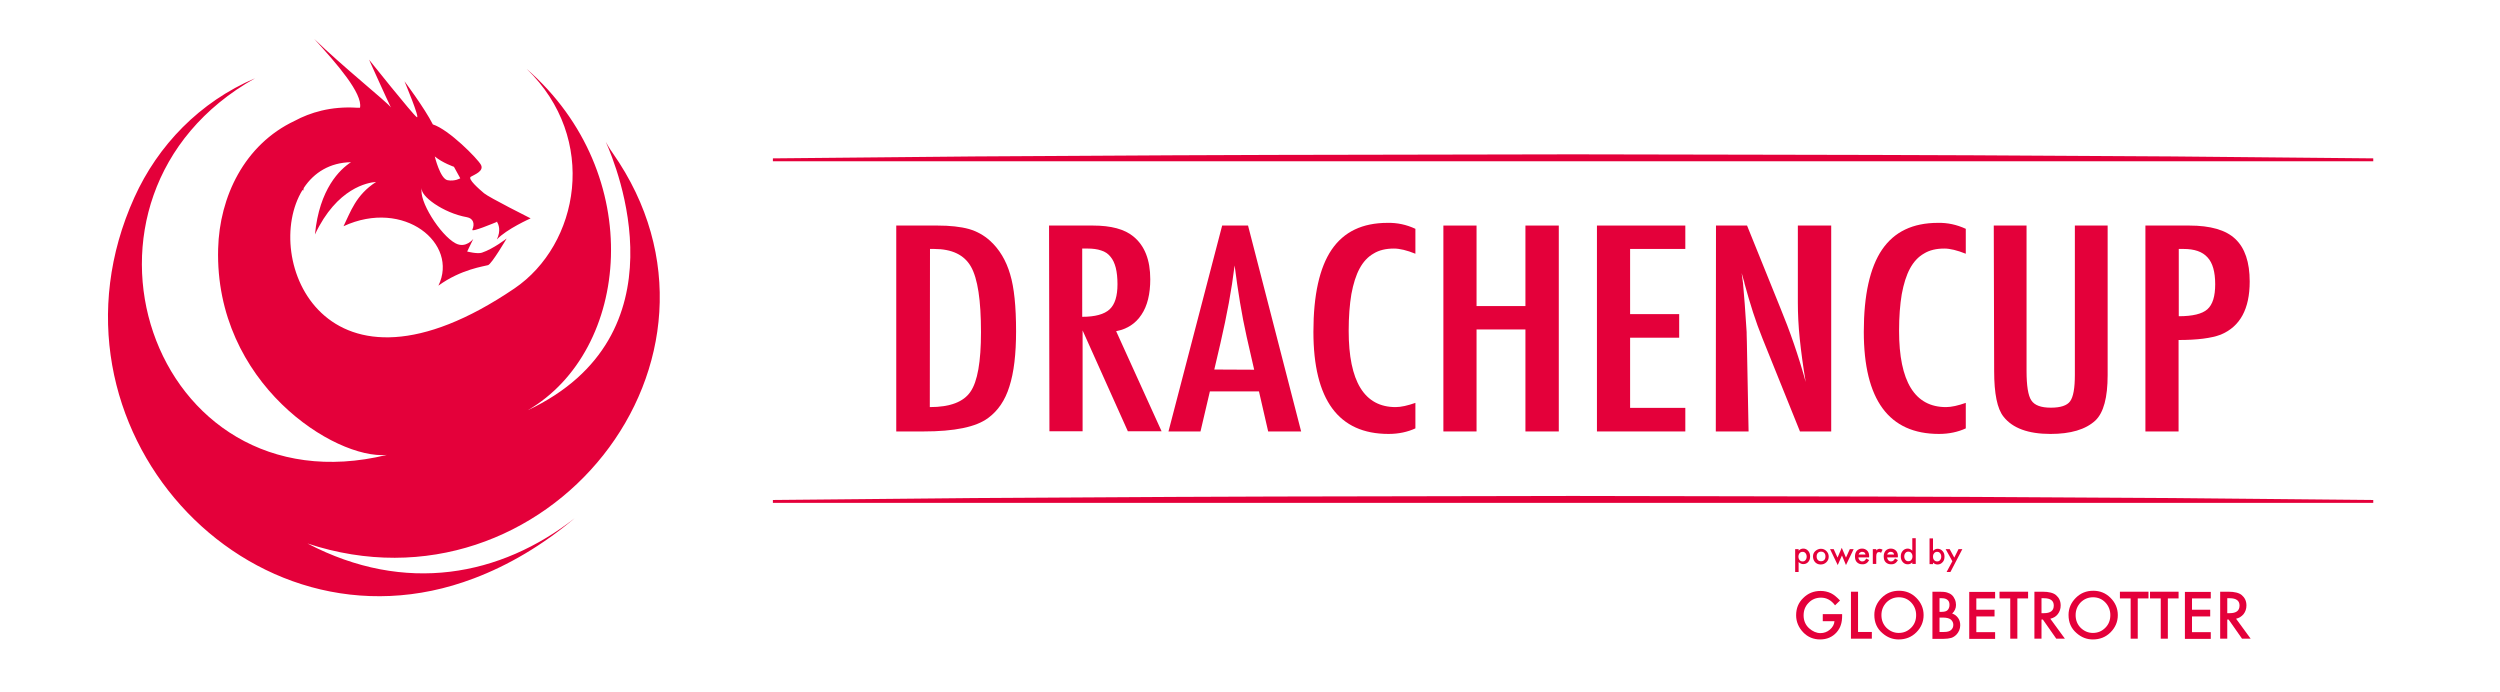 <?xml version="1.0" encoding="iso-8859-1"?>
<!-- Generator: Adobe Illustrator 26.0.2, SVG Export Plug-In . SVG Version: 6.00 Build 0)  -->
<svg version="1.1" id="Ebene_1" xmlns="http://www.w3.org/2000/svg" xmlns:xlink="http://www.w3.org/1999/xlink" x="0px" y="0px"
	 viewBox="0 0 1000 276.63" style="enable-background:new 0 0 1000 276.63;" xml:space="preserve">
<path style="fill:#E4003A;stroke:#E4003A;stroke-miterlimit:10;" d="M309.655,63.843l79.903-0.767l79.903-0.46l19.937-0.077
	l19.937-0.077l39.952-0.077l79.903-0.153l79.903,0.153c26.609,0.077,53.218,0.077,79.903,0.23l79.903,0.46l79.903,0.767v0.153
	H309.655V63.843L309.655,63.843z"/>
<path style="fill:#E4003A;stroke:#E4003A;stroke-miterlimit:10;" d="M309.655,200.491l79.903-0.767l79.903-0.46l19.937-0.077
	l19.937-0.077l39.952-0.077l79.903-0.153l79.903,0.153c26.609,0.077,53.218,0.077,79.903,0.23l79.903,0.46l79.903,0.767v0.153
	H309.655V200.491L309.655,200.491z"/>
<path style="fill:#E4003A;" d="M371.921,162.84c8.128,0,13.496-2.07,16.257-6.135c2.837-4.064,4.218-12.039,4.218-23.848
	c0-12.729-1.304-21.394-3.987-26.149c-2.684-4.754-7.592-7.131-14.8-7.131h-1.61L371.921,162.84L371.921,162.84z M358.579,90.222
	h16.41c4.984,0,9.202,0.46,12.576,1.38c3.144,0.92,5.981,2.454,8.512,4.754c3.681,3.374,6.365,7.822,7.975,13.343
	c1.61,5.291,2.377,12.883,2.377,22.775c0,9.049-0.844,16.487-2.684,22.161c-1.687,5.444-4.524,9.662-8.512,12.576
	c-4.831,3.604-13.419,5.368-25.919,5.368h-10.812V90.222H358.579z"/>
<path style="fill:#E4003A;" d="M432.884,126.723c5.138,0,8.818-0.997,10.966-2.991c2.147-1.994,3.144-5.368,3.144-10.045
	c0-2.531-0.23-4.754-0.69-6.595c-0.46-1.764-1.15-3.297-2.147-4.448c-0.92-1.15-2.147-1.994-3.681-2.454
	c-1.534-0.537-3.374-0.767-5.368-0.767h-2.224V126.723L432.884,126.723z M419.618,90.222h17.56c7.285,0,12.653,1.457,16.18,4.371
	c4.524,3.681,6.748,9.432,6.748,17.1c0,5.905-1.15,10.659-3.527,14.186c-2.377,3.604-5.751,5.751-10.122,6.595l18.174,40.028
	h-13.496l-18.097-40.335v40.335h-13.266L419.618,90.222L419.618,90.222z"/>
<path style="fill:#E4003A;" d="M501.668,147.887l-2.991-13.113c-1.994-8.895-3.527-18.404-4.831-28.603
	c-0.613,4.908-1.38,9.969-2.3,14.953c-0.92,5.061-2.07,10.429-3.374,16.18l-2.454,10.505L501.668,147.887L501.668,147.887
	L501.668,147.887z M488.862,90.222h10.352l21.241,82.357h-13.189l-3.681-16.027h-19.631l-3.757,16.027h-12.806L488.862,90.222
	L488.862,90.222z"/>
<path style="fill:#E4003A;" d="M566.158,91.525v9.969c-3.374-1.38-6.288-2.07-8.588-2.07c-3.144,0-5.905,0.613-8.128,1.994
	c-2.3,1.304-4.141,3.297-5.598,5.981c-1.457,2.684-2.531,6.135-3.297,10.275c-0.69,4.141-1.074,9.049-1.074,14.646
	c0,20.321,6.288,30.52,18.787,30.52c2.147,0,4.831-0.613,7.898-1.687v10.199c-3.144,1.457-6.748,2.224-10.736,2.224
	c-20.014,0-30.06-13.649-30.06-40.872c0-14.723,2.454-25.689,7.285-32.82c4.908-7.208,12.346-10.736,22.391-10.736
	C558.873,89.072,562.554,89.838,566.158,91.525L566.158,91.525z"/>
<polygon style="fill:#E4003A;" points="577.353,90.222 590.619,90.222 590.619,122.428 610.173,122.428 610.173,90.222 
	623.516,90.222 623.516,172.579 610.173,172.579 610.173,131.784 590.619,131.784 590.619,172.579 577.353,172.579 "/>
<polygon style="fill:#E4003A;" points="638.776,90.222 674.127,90.222 674.127,99.577 652.042,99.577 652.042,125.649 
	671.673,125.649 671.673,135.081 652.042,135.081 652.042,163.147 674.127,163.147 674.127,172.579 638.776,172.579 "/>
<path style="fill:#E4003A;" d="M686.396,90.222h12.423l13.266,32.82c3.834,9.279,7.285,19.171,10.199,29.753
	c-1.074-6.365-1.84-12.116-2.377-17.254c-0.537-5.138-0.767-10.045-0.767-14.57v-30.75h13.343v82.357h-12.499l-14.953-37.114
	c-1.38-3.451-2.684-6.978-3.834-10.582c-1.15-3.604-2.3-7.438-3.374-11.426c-0.077-0.46-0.23-1.15-0.46-1.764
	c-0.23-0.69-0.46-1.534-0.69-2.454c0.077,0.92,0.23,1.687,0.307,2.377c0.077,0.69,0.153,1.227,0.23,1.687l0.69,8.358l0.69,10.199
	c0.077,0.613,0.077,1.304,0.077,2.07c0,0.767,0.077,1.764,0.077,2.761l0.69,35.887h-13.113L686.396,90.222L686.396,90.222z"/>
<path style="fill:#E4003A;" d="M786.313,91.525v9.969c-3.451-1.38-6.288-2.07-8.588-2.07c-3.144,0-5.905,0.613-8.128,1.994
	c-2.3,1.304-4.141,3.297-5.598,5.981c-1.457,2.684-2.531,6.135-3.297,10.275c-0.69,4.141-1.074,9.049-1.074,14.646
	c0,20.321,6.288,30.52,18.787,30.52c2.147,0,4.831-0.613,7.898-1.687v10.199c-3.144,1.457-6.748,2.224-10.735,2.224
	c-20.014,0-30.06-13.649-30.06-40.872c0-14.723,2.454-25.689,7.285-32.82c4.908-7.208,12.346-10.736,22.391-10.736
	C779.028,89.072,782.632,89.838,786.313,91.525L786.313,91.525z"/>
<path style="fill:#E4003A;" d="M797.508,90.222h13.113v58.125c0,5.905,0.613,9.892,1.917,11.809
	c1.304,1.994,3.911,2.914,7.822,2.914c3.834,0,6.441-0.843,7.668-2.531c1.304-1.764,1.917-5.291,1.917-10.582V90.222h13.113v59.812
	c0,8.972-1.61,15.03-4.908,18.174c-3.911,3.604-9.892,5.368-17.944,5.368c-8.895,0-15.183-2.3-18.787-6.901
	c-2.531-3.144-3.757-9.202-3.757-18.25L797.508,90.222L797.508,90.222z"/>
<path style="fill:#E4003A;" d="M871.507,126.493c5.521,0,9.355-0.92,11.426-2.761c2.147-1.917,3.144-5.214,3.144-10.045
	c0-4.908-0.997-8.512-3.067-10.736c-2.07-2.3-5.214-3.374-9.662-3.374h-1.84V126.493L871.507,126.493z M858.164,90.222h17.56
	c8.435,0,14.646,1.764,18.404,5.368c3.834,3.604,5.751,9.279,5.751,17.023c0,10.966-3.834,18.02-11.579,21.241
	c-3.834,1.457-9.509,2.147-16.87,2.147v36.577h-13.266V90.222L858.164,90.222z"/>
<path style="fill:#E4003A;" d="M181.576,66.716l2.531,4.601c0,0-2.147,1.304-5.061,0.767c-2.991-0.537-5.138-9.509-5.138-9.509
	C177.052,65.182,181.576,66.716,181.576,66.716L181.576,66.716z M245.069,61.195c-1.38-1.917-2.224-3.527-2.761-4.448
	c4.448,9.892,32.13,77.449-31.21,107.355c41.025-23.848,47.85-94.396-0.46-136.571c28.986,27.989,21.011,70.318-4.908,87.878
	c-76.069,51.607-101.374-12.346-84.734-39.415c0.077,0.077,0.23,0.153,0.307,0.23c0.077-0.383,0.077-0.69,0.23-1.074
	c4.064-6.135,10.429-10.122,18.864-10.275c-4.371,2.837-12.653,10.582-14.416,28.909c8.818-18.71,21.241-20.781,24.462-21.011
	c-8.128,5.214-10.199,11.962-13.036,17.714c24.232-11.196,46.163,6.978,37.958,23.772c9.049-6.595,18.404-7.745,19.861-8.205
	s7.438-10.659,7.438-10.659s-5.291,4.141-9.892,5.674c-1.764,0.613-5.905-0.46-5.905-0.46l2.454-5.061c0,0-2.991,3.987-7.131,1.764
	c-6.135-3.297-14.953-17.33-13.419-22.085c-0.92,2.991,8.435,9.969,18.02,11.656c2.454,0.46,3.221,2.531,2.147,4.984
	c-0.537,1.227,8.742-2.684,9.892-3.144c-0.23-0.307-0.383-0.46-0.383-0.46l0.46,0.46c0,0-0.077,0-0.077,0.077
	c0.613,0.997,1.61,3.374-0.077,6.978c3.834-4.141,13.496-8.435,13.496-8.435s-16.64-8.358-18.634-10.045
	c-1.994-1.687-6.671-5.751-5.291-6.595c1.38-0.844,5.368-2.224,4.064-4.754c-1.304-2.454-12.883-14.186-19.247-16.18
	c-3.297-6.518-11.349-17.254-11.349-17.254s6.441,15.336,4.908,14.34S147.606,23.85,147.606,23.85s7.438,16.487,8.742,19.094
	c0.077,0.153,0.153,0.23,0.153,0.307c0.077,0.153,0,0.077-0.153-0.307c-1.917-2.454-18.941-16.027-30.673-27.376
	c9.049,9.892,19.477,21.854,18.327,27.529c-0.383,0-0.767,0-1.15,0c-10.582-0.69-18.941,1.994-24.922,5.214
	c-20.244,9.509-30.136,30.52-30.673,51.147c-1.457,53.831,46.7,84.427,67.48,82.51C60.034,205.051,17.859,78.525,102.056,31.289
	c-22.238,9.509-38.878,26.839-48.31,47.696C12.491,170.16,99.372,265.63,189.551,231.353c13.803-5.214,27.376-13.189,40.335-24.078
	c-29.599,23.158-67.787,30.596-106.895,10.122C218.077,248.913,302.811,143.628,245.069,61.195L245.069,61.195z"/>
<g>
	<path style="fill:#E4003A;" d="M719.446,228.787h-1.38v-9.125h1.38v0.613c0.537-0.537,1.15-0.843,1.84-0.843
		c0.844,0,1.457,0.307,1.994,0.92c0.537,0.613,0.767,1.38,0.767,2.224c0,0.92-0.23,1.61-0.767,2.224
		c-0.537,0.613-1.227,0.843-1.994,0.843c-0.69,0-1.304-0.307-1.84-0.843V228.787z M722.667,222.652c0-0.537-0.153-0.997-0.46-1.38
		c-0.307-0.383-0.69-0.537-1.15-0.537c-0.537,0-0.92,0.153-1.227,0.537c-0.307,0.383-0.46,0.843-0.46,1.38s0.153,0.997,0.46,1.38
		c0.307,0.383,0.69,0.537,1.227,0.537c0.46,0,0.844-0.153,1.15-0.537C722.513,223.649,722.667,223.189,722.667,222.652z"/>
	<path style="fill:#E4003A;" d="M725.197,222.576c0-0.843,0.307-1.61,0.92-2.147s1.38-0.92,2.224-0.92c0.92,0,1.61,0.307,2.224,0.92
		c0.613,0.613,0.92,1.38,0.92,2.224c0,0.92-0.307,1.61-0.92,2.224c-0.613,0.613-1.38,0.92-2.3,0.92c-0.92,0-1.61-0.307-2.224-0.92
		C725.504,224.263,725.197,223.496,725.197,222.576z M726.654,222.576c0,0.613,0.153,1.074,0.46,1.38
		c0.307,0.383,0.767,0.537,1.304,0.537s0.997-0.153,1.304-0.537c0.307-0.307,0.46-0.767,0.46-1.38s-0.153-1.074-0.46-1.38
		c-0.307-0.383-0.767-0.537-1.304-0.537s-0.92,0.153-1.304,0.537C726.807,221.579,726.654,222.039,726.654,222.576z"/>
	<path style="fill:#E4003A;" d="M733.479,219.662l1.534,3.374l1.687-3.911l1.687,3.911l1.534-3.374h1.534l-3.067,6.365l-1.61-3.834
		l-1.687,3.834l-3.067-6.365H733.479z"/>
	<path style="fill:#E4003A;" d="M747.588,222.959h-4.218c0,0.46,0.23,0.843,0.46,1.15c0.307,0.307,0.613,0.46,1.074,0.46
		c0.307,0,0.613-0.077,0.844-0.23c0.23-0.153,0.46-0.46,0.767-0.92l1.15,0.613c-0.153,0.307-0.383,0.537-0.537,0.767
		c-0.153,0.23-0.383,0.383-0.613,0.537c-0.23,0.153-0.46,0.23-0.767,0.307c-0.23,0.077-0.537,0.077-0.844,0.077
		c-0.92,0-1.61-0.307-2.147-0.843c-0.537-0.537-0.767-1.304-0.767-2.3c0-0.92,0.23-1.687,0.767-2.3
		c0.537-0.537,1.227-0.843,2.07-0.843s1.534,0.307,2.07,0.843c0.537,0.537,0.767,1.304,0.767,2.3L747.588,222.959z M746.208,221.809
		c-0.153-0.767-0.613-1.074-1.38-1.074c-0.153,0-0.307,0-0.46,0.077s-0.307,0.153-0.383,0.23c-0.153,0.077-0.23,0.23-0.307,0.307
		s-0.153,0.307-0.23,0.46L746.208,221.809L746.208,221.809z"/>
	<path style="fill:#E4003A;" d="M749.122,219.662h1.38v0.537c0.23-0.23,0.46-0.46,0.69-0.537c0.23-0.077,0.46-0.153,0.69-0.153
		c0.383,0,0.767,0.153,1.15,0.383l-0.613,1.227c-0.23-0.153-0.537-0.307-0.767-0.307c-0.767,0-1.15,0.537-1.15,1.687v3.067h-1.38
		L749.122,219.662L749.122,219.662z"/>
	<path style="fill:#E4003A;" d="M759.091,222.959h-4.218c0,0.46,0.23,0.843,0.46,1.15c0.307,0.307,0.613,0.46,1.074,0.46
		c0.307,0,0.613-0.077,0.843-0.23c0.23-0.153,0.46-0.46,0.767-0.92l1.15,0.613c-0.153,0.307-0.383,0.537-0.537,0.767
		c-0.153,0.23-0.383,0.383-0.613,0.537c-0.23,0.153-0.46,0.23-0.767,0.307c-0.307,0.077-0.537,0.077-0.843,0.077
		c-0.92,0-1.61-0.307-2.147-0.843c-0.537-0.537-0.767-1.304-0.767-2.3c0-0.92,0.23-1.687,0.767-2.3
		c0.537-0.537,1.227-0.843,2.07-0.843c0.843,0,1.534,0.307,2.07,0.843c0.537,0.537,0.767,1.304,0.767,2.3L759.091,222.959z
		 M757.634,221.809c-0.153-0.767-0.613-1.074-1.38-1.074c-0.153,0-0.307,0-0.46,0.077c-0.153,0.077-0.307,0.153-0.383,0.23
		c-0.153,0.077-0.23,0.23-0.307,0.307s-0.153,0.307-0.23,0.46L757.634,221.809L757.634,221.809z"/>
	<path style="fill:#E4003A;" d="M764.918,215.291h1.38v10.275h-1.38v-0.613c-0.537,0.537-1.15,0.767-1.84,0.767
		c-0.844,0-1.457-0.307-1.994-0.92s-0.767-1.38-0.767-2.224c0-0.92,0.23-1.61,0.767-2.224c0.537-0.613,1.227-0.92,1.994-0.92
		c0.69,0,1.304,0.307,1.84,0.843V215.291z M761.698,222.576c0,0.537,0.153,0.997,0.46,1.38c0.307,0.383,0.69,0.537,1.15,0.537
		c0.537,0,0.92-0.153,1.227-0.537c0.307-0.383,0.46-0.843,0.46-1.38s-0.153-0.997-0.46-1.38c-0.307-0.383-0.69-0.537-1.227-0.537
		c-0.46,0-0.844,0.153-1.15,0.537C761.851,221.579,761.698,222.039,761.698,222.576z"/>
	<path style="fill:#E4003A;" d="M773.2,215.291v5.061c0.537-0.537,1.15-0.843,1.84-0.843c0.767,0,1.457,0.307,1.994,0.92
		c0.537,0.613,0.767,1.304,0.767,2.224s-0.23,1.687-0.767,2.224c-0.537,0.613-1.227,0.92-1.994,0.92c-0.69,0-1.304-0.23-1.84-0.767
		v0.613h-1.38v-10.275h1.38V215.291z M776.497,222.652c0-0.537-0.153-0.997-0.46-1.38c-0.307-0.383-0.69-0.537-1.15-0.537
		c-0.537,0-0.92,0.153-1.227,0.537c-0.307,0.383-0.46,0.767-0.46,1.38s0.153,1.074,0.46,1.38c0.307,0.383,0.69,0.537,1.227,0.537
		c0.46,0,0.844-0.153,1.15-0.537C776.344,223.649,776.497,223.189,776.497,222.652z"/>
	<path style="fill:#E4003A;" d="M780.945,224.493l-2.684-4.831h1.61l1.84,3.374l1.687-3.374h1.534l-4.754,9.125h-1.534
		L780.945,224.493z"/>
	<path style="fill:#E4003A;" d="M729.108,245.657h7.745v0.613c0,1.38-0.153,2.684-0.537,3.757c-0.307,0.997-0.843,1.917-1.61,2.837
		c-1.764,1.994-3.987,2.914-6.671,2.914c-2.607,0-4.908-0.92-6.748-2.837c-1.84-1.917-2.837-4.218-2.837-6.825
		c0-2.761,0.92-5.061,2.837-6.901c1.917-1.917,4.218-2.837,6.978-2.837c1.457,0,2.837,0.307,4.141,0.92
		c1.227,0.613,2.377,1.61,3.604,2.914l-1.994,1.917c-1.534-2.07-3.451-3.067-5.598-3.067c-1.994,0-3.681,0.69-4.984,2.07
		c-1.38,1.38-1.994,3.067-1.994,5.061c0,2.07,0.767,3.834,2.224,5.138c1.38,1.227,2.914,1.917,4.524,1.917
		c1.38,0,2.684-0.46,3.757-1.38c1.074-0.92,1.764-2.07,1.84-3.374h-4.678L729.108,245.657L729.108,245.657z"/>
	<path style="fill:#E4003A;" d="M743.217,236.685v16.103h5.521v2.684h-8.358v-18.787H743.217z"/>
	<path style="fill:#E4003A;" d="M749.735,245.964c0-2.607,0.997-4.908,2.914-6.825c1.917-1.917,4.218-2.837,6.978-2.837
		c2.684,0,4.984,0.92,6.901,2.837s2.914,4.218,2.914,6.901s-0.997,4.984-2.914,6.901c-1.917,1.917-4.294,2.837-7.055,2.837
		c-2.454,0-4.601-0.843-6.518-2.531C750.809,251.408,749.735,249.031,749.735,245.964z M752.573,246.04
		c0,2.07,0.69,3.757,2.07,5.138c1.38,1.304,2.991,1.994,4.831,1.994c1.994,0,3.604-0.69,4.984-2.07
		c1.38-1.38,1.994-3.067,1.994-5.061c0-1.994-0.69-3.681-1.994-5.061c-1.304-1.38-2.991-2.07-4.908-2.07s-3.604,0.69-4.984,2.07
		C753.263,242.36,752.573,244.047,752.573,246.04z"/>
	<path style="fill:#E4003A;" d="M772.97,255.472v-18.787h2.837c1.227,0,2.224,0.077,2.991,0.307c0.767,0.23,1.38,0.537,1.917,0.997
		c0.537,0.46,0.92,1.074,1.227,1.764c0.307,0.69,0.46,1.457,0.46,2.224c0,1.38-0.537,2.454-1.534,3.451
		c0.997,0.307,1.764,0.92,2.377,1.764c0.613,0.843,0.844,1.84,0.844,2.914c0,1.457-0.537,2.684-1.534,3.757
		c-0.613,0.613-1.304,1.074-2.07,1.304c-0.844,0.23-1.917,0.383-3.221,0.383h-4.294V255.472z M775.807,244.737h0.92
		c1.074,0,1.84-0.23,2.3-0.69c0.46-0.46,0.767-1.15,0.767-2.07s-0.23-1.534-0.767-1.994c-0.537-0.46-1.227-0.69-2.224-0.69h-0.997
		V244.737z M775.807,252.788h1.764c1.304,0,2.224-0.23,2.837-0.767c0.613-0.537,0.92-1.227,0.92-2.07c0-0.843-0.307-1.457-0.92-2.07
		c-0.613-0.537-1.687-0.843-3.144-0.843h-1.457V252.788z"/>
	<path style="fill:#E4003A;" d="M798.045,239.369h-7.515v4.524h7.285v2.684h-7.285v6.288h7.515v2.684h-10.352v-18.787h10.352
		V239.369z"/>
	<path style="fill:#E4003A;" d="M806.94,239.369v16.103h-2.837v-16.103h-4.294v-2.684h11.426v2.684H806.94z"/>
	<path style="fill:#E4003A;" d="M820.13,247.497l5.828,7.975h-3.451l-5.368-7.668h-0.537v7.668h-2.837v-18.787h3.297
		c2.454,0,4.294,0.46,5.368,1.38c1.227,1.074,1.84,2.377,1.84,4.141c0,1.304-0.383,2.454-1.15,3.451
		C822.354,246.654,821.357,247.191,820.13,247.497z M816.602,245.274h0.92c2.684,0,3.987-0.997,3.987-3.067
		c0-1.917-1.304-2.914-3.911-2.914h-0.997L816.602,245.274L816.602,245.274z"/>
	<path style="fill:#E4003A;" d="M827.415,245.964c0-2.607,0.997-4.908,2.914-6.825s4.218-2.837,6.978-2.837
		c2.684,0,4.984,0.92,6.901,2.837s2.914,4.218,2.914,6.901s-0.997,4.984-2.914,6.901c-1.917,1.917-4.294,2.837-7.055,2.837
		c-2.454,0-4.601-0.843-6.518-2.531C828.488,251.408,827.415,249.031,827.415,245.964z M830.252,246.04
		c0,2.07,0.69,3.757,2.07,5.138c1.38,1.304,2.991,1.994,4.831,1.994c1.994,0,3.604-0.69,4.984-2.07
		c1.38-1.38,1.994-3.067,1.994-5.061c0-1.994-0.69-3.681-1.994-5.061s-2.991-2.07-4.908-2.07c-1.917,0-3.604,0.69-4.984,2.07
		C830.942,242.36,830.252,244.047,830.252,246.04z"/>
	<path style="fill:#E4003A;" d="M855.097,239.369v16.103h-2.837v-16.103h-4.294v-2.684h11.426v2.684H855.097z"/>
	<path style="fill:#E4003A;" d="M867.136,239.369v16.103h-2.837v-16.103h-4.294v-2.684h11.426v2.684H867.136z"/>
	<path style="fill:#E4003A;" d="M884.313,239.369h-7.515v4.524h7.285v2.684h-7.285v6.288h7.515v2.684h-10.352v-18.787h10.352
		V239.369z"/>
	<path style="fill:#E4003A;" d="M894.435,247.497l5.828,7.975h-3.451l-5.368-7.668h-0.537v7.668h-2.837v-18.787h3.297
		c2.454,0,4.294,0.46,5.368,1.38c1.227,1.074,1.84,2.377,1.84,4.141c0,1.304-0.383,2.454-1.15,3.451
		C896.659,246.577,895.662,247.191,894.435,247.497z M890.908,245.274h0.92c2.684,0,3.987-0.997,3.987-3.067
		c0-1.917-1.304-2.914-3.911-2.914h-0.997L890.908,245.274L890.908,245.274z"/>
</g>
</svg>
